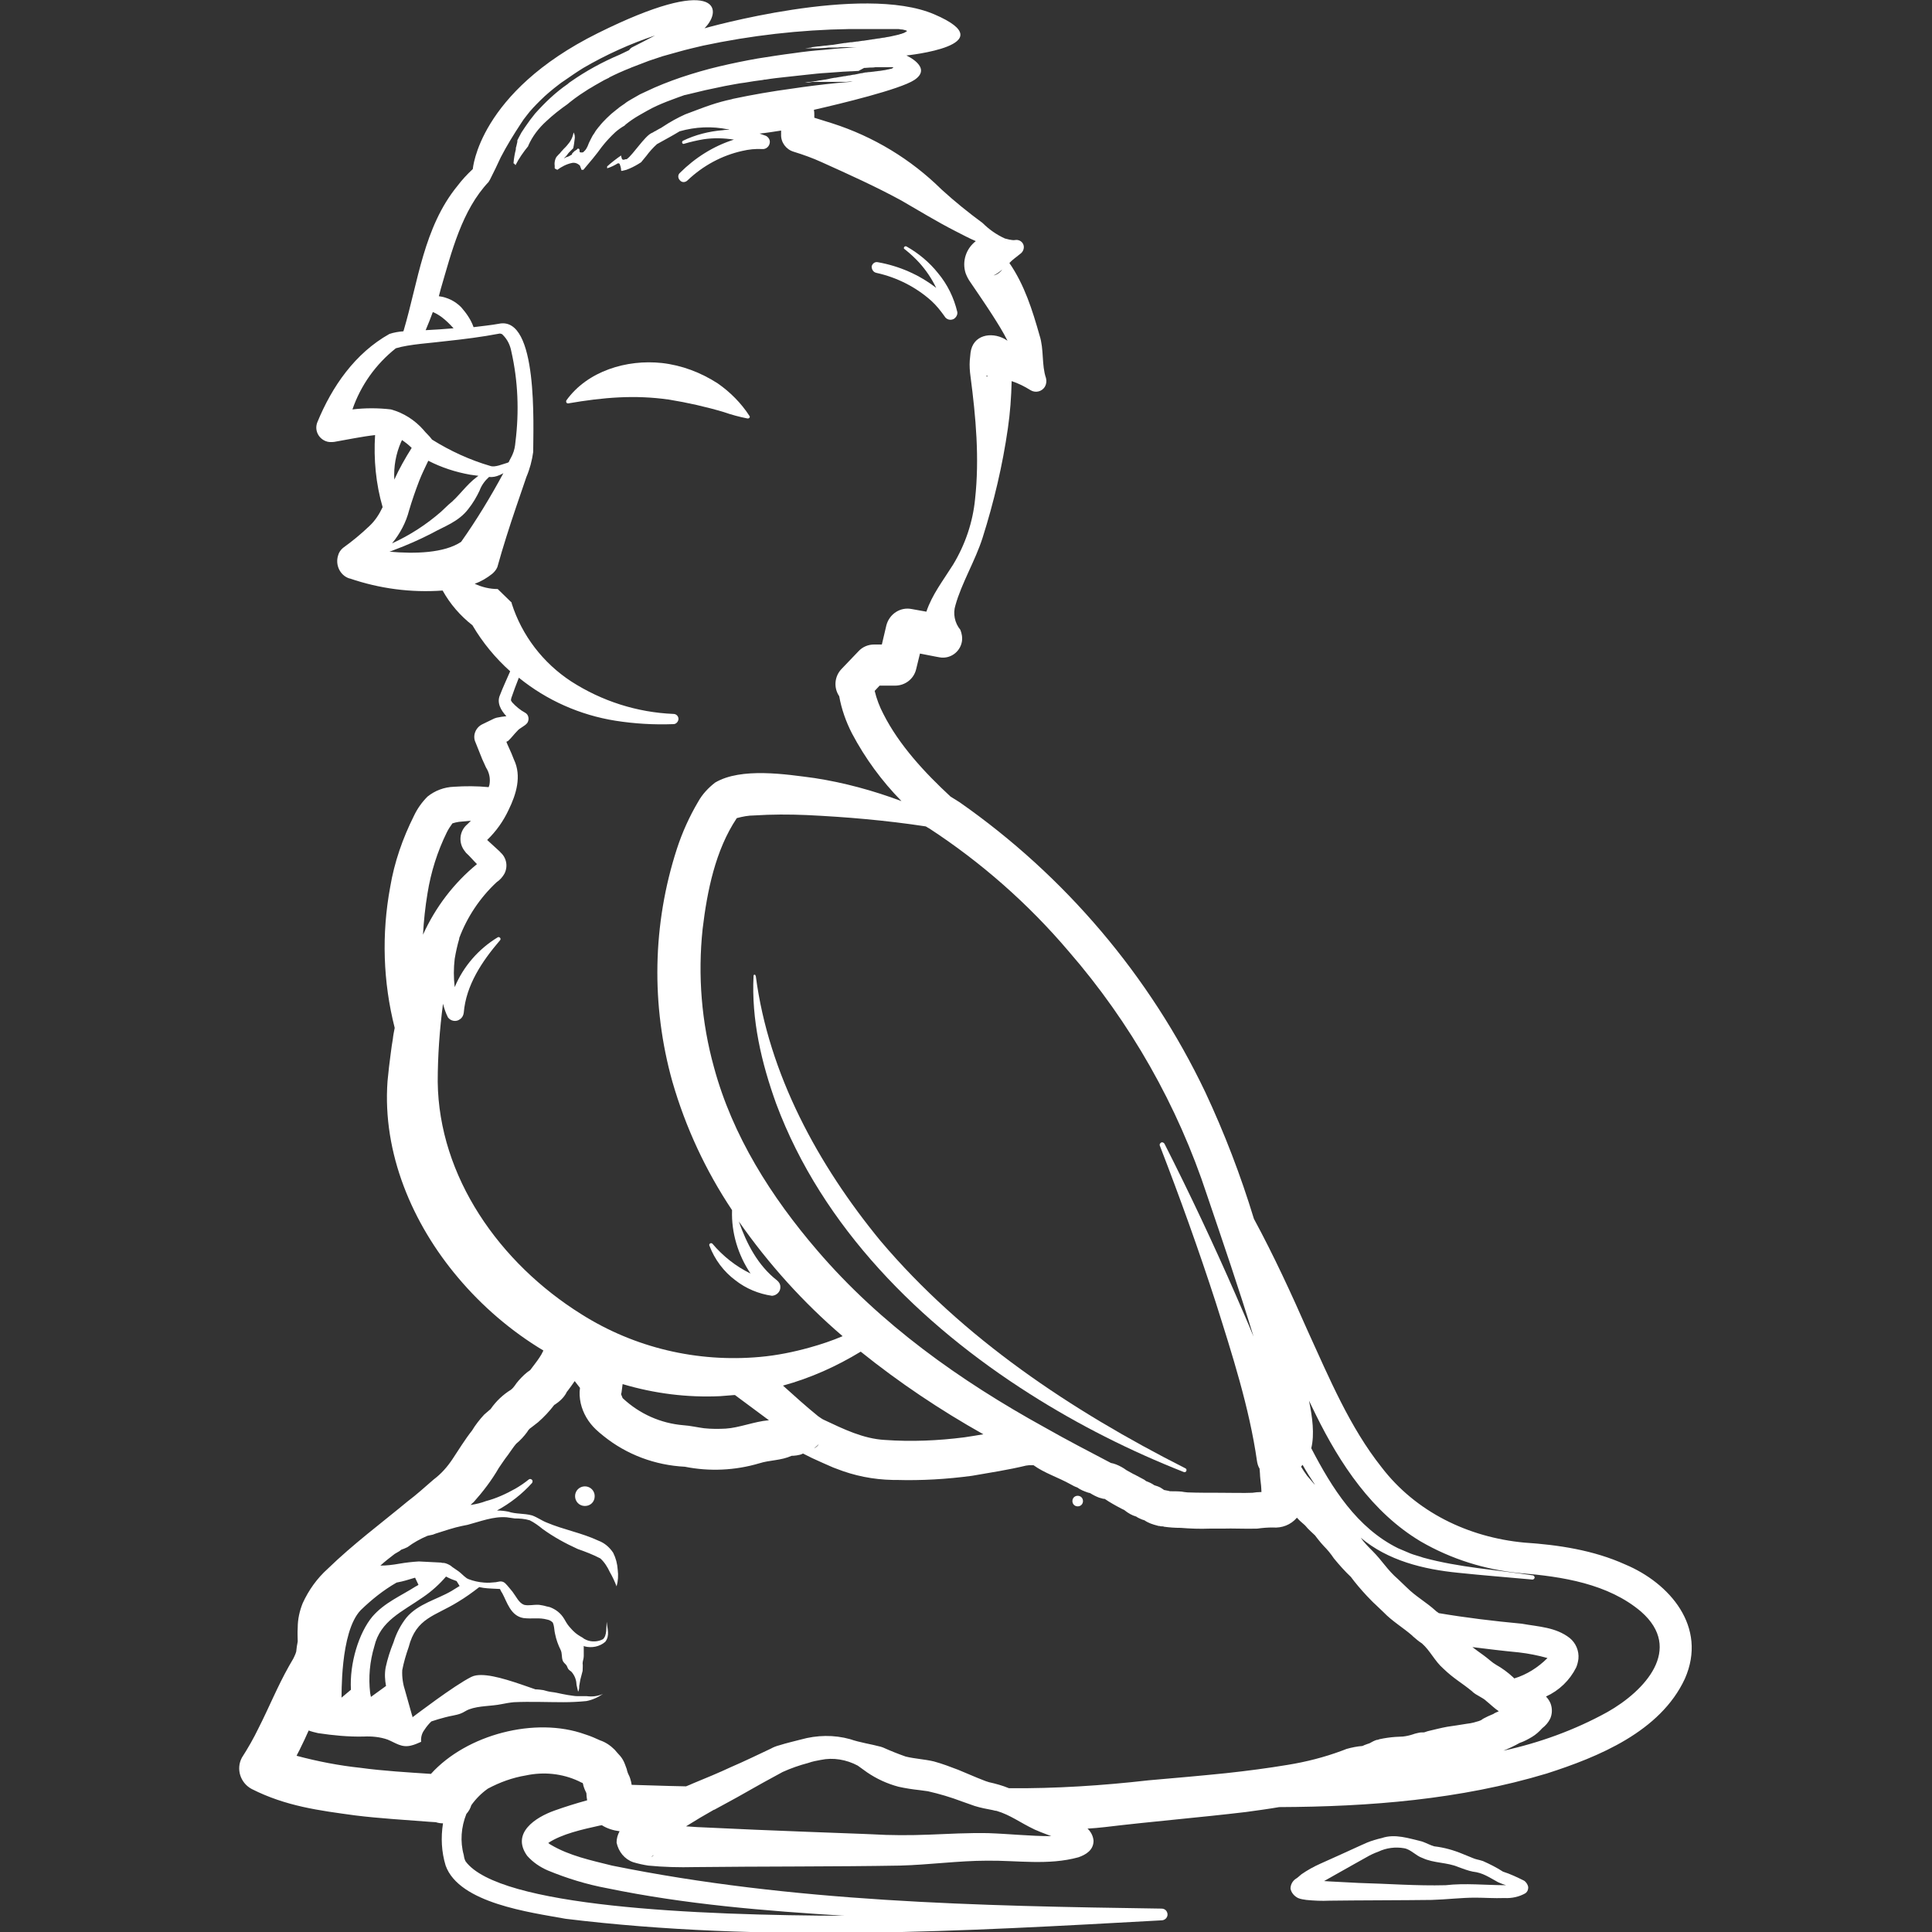 <?xml version="1.0" encoding="utf-8"?>
<!-- Generator: Adobe Illustrator 27.3.1, SVG Export Plug-In . SVG Version: 6.00 Build 0)  -->
<svg version="1.1" id="Calque_1" xmlns="http://www.w3.org/2000/svg" xmlns:xlink="http://www.w3.org/1999/xlink" x="0px" y="0px"
	 viewBox="0 0 512 512" style="enable-background:new 0 0 512 512;" xml:space="preserve">
<rect x="0" y="0" width="512" height="512" fill="#333333" stroke="none"/>
<style type="text/css">
	.st0{fill:none;}
	.st1{fill:#FFFFFF;}
</style>
<rect class="st0" width="512" height="512"/>
<g id="Groupe_4788" transform="translate(0 -0.001)">
	<g>
		<g id="Groupe_4787" transform="translate(0 0.001)">
			<path id="Tracé_21522" class="st1" d="M430.7,414.6c-8.4-3.8-17.7-5.2-26.8-5.8c-14.8-1.4-28.7-8.1-37.8-20
				c-8.4-10.6-13.8-23.5-19.5-36c-4.4-10-9-20-14.3-29.8c-3.5-11.5-7.8-22.7-12.9-33.6c-14.7-30.8-37.2-57.3-65.1-76.8
				c-0.8-0.5-1.6-1-2.4-1.5c-6.8-6.3-13.6-13.6-17.8-21.9c-1-1.9-1.8-4-2.3-6.1l1.3-1.4h4.1c2.7,0,5-1.8,5.6-4.4l1-4.1l4.1,0.8
				l1.1,0.2c2.8,0.5,5.4-1.4,5.9-4.1c0.2-1.1,0-2.2-0.4-3.2c-1.5-1.8-2-4.3-1.3-6.5c1.6-5.8,5.3-11.9,7.2-17.9
				c3-9.5,5.3-19.2,6.7-29c0.6-4.1,0.9-8.3,1-12.5c1.8,0.6,3.4,1.4,5,2.4c1.3,0.8,3,0.4,3.8-0.9c0.4-0.7,0.5-1.5,0.3-2.3
				c-1.2-3.5-0.5-7.6-1.7-11.3c-1.9-6.7-4-13.4-8-19.2c0.4-0.4,0.8-0.8,1.2-1.1l1.9-1.5c0.8-0.7,1-2,0.3-2.8
				c-0.4-0.5-1.1-0.8-1.8-0.7c-0.5,0.1-1.1,0-1.6-0.1v0c-0.4-0.1-0.8-0.2-1.2-0.3c-2.2-1-4.2-2.4-5.9-4.1c-3.8-2.8-7.4-5.7-10.9-8.9
				c-8.1-8-18-14-28.9-17.5c-1.6-0.5-3.2-1-4.8-1.5c0-0.3,0-0.6,0-0.7c0-0.5,0-0.9-0.1-1.4c7-1.6,22.8-5.4,26.6-7.9
				c5-3.3-2.1-6.5-2.1-6.5s26.5-2.7,7.4-10.9s-60.9,3.7-60.9,3.7c5.2-5.2,3.3-14.4-28.3,1.3s-33.1,36-33.1,36h0
				c-1.5,1.4-2.9,2.9-4.1,4.5c-8.9,10.9-10.4,25.4-14.2,38.2c0,0.1-0.1,0.2-0.1,0.3c-1.3,0.1-2.5,0.3-3.7,0.7
				c-9.1,5.1-15.2,13.9-19.1,23.4c-0.8,2,0.2,4.2,2.2,5c0.7,0.3,1.5,0.3,2.3,0.2c3.5-0.6,7.2-1.4,10.8-1.8c-0.4,6.4,0.2,12.9,2,19.1
				c-0.9,1.9-2,3.6-3.5,5c-2.2,2.1-4.5,4-7,5.8c-0.6,0.5-1.1,1.2-1.3,2c-0.8,2.5,0.5,5.3,3,6.1c0,0,0.1,0,0.1,0
				c7.9,2.7,16.2,3.8,24.6,3.2c2,3.6,4.7,6.7,7.9,9.2c2.7,4.6,6.1,8.7,10,12.2c-0.9,2.1-1.9,4.2-2.7,6.3c-0.9,2,0.2,4,1.7,5.6
				c-0.9,0.1-1.7,0.2-2.6,0.4l-0.3,0.1c-0.1,0-0.2,0.1-0.3,0.1c-0.7,0.3-2.6,1.3-3.3,1.6c-1.7,0.9-2.5,3-1.7,4.7
				c0.6,1.4,1.2,3.1,1.8,4.5l1,2.2c0.9,1.4,1.2,3,0.9,4.6c-0.1,0.2-0.1,0.4-0.2,0.6c-3.1-0.3-6.2-0.3-9.2-0.1c-2.6,0.1-5,1-7,2.6
				c-1.5,1.5-2.7,3.2-3.6,5.1c-3,6-5.2,12.3-6.3,18.9c-2.3,12.4-1.9,25.1,1.2,37.3c-0.2,1-0.4,2-0.5,3c-0.4,2.2-0.7,5.1-1,7.3
				c-0.1,1-0.3,2.7-0.4,3.8c-1.4,19.1,6.6,37.8,18.7,52.1c6.4,7.6,14.1,14.2,22.6,19.3c-0.1,0.2-0.1,0.3-0.2,0.4l-0.1,0.2l-0.2,0.4
				l-0.5,0.8c-0.7,1.1-1.7,2.3-2.5,3.4c-1.1,0.7-2.1,1.7-3,2.7c-1,1.1-1.1,1.7-2.1,2.5c-2.1,1.3-3.9,3-5.3,5
				c-0.2,0.3-0.2,0.2-0.3,0.3c-0.5,0.4-1,0.9-1.5,1.3c-1.2,1.3-2.3,2.7-3.2,4.2c-1.9,2.4-3.6,5.2-5.2,7.6c-1.4,2.1-3,3.9-5,5.4
				c-2.2,1.9-4.5,4-6.9,5.8c-7,5.8-14.4,11.3-21.1,17.8c-2.9,2.6-5.1,5.7-6.7,9.2c-0.8,2-1.3,4.2-1.3,6.4c-0.1,1.6,0,2.7,0,3.7
				c-0.2,0.9-0.3,1.8-0.4,2.7c-0.1,0.2-0.1,0.4-0.2,0.6c-0.2,0.5-0.4,0.9-0.6,1.3l-1.1,1.9c-3.1,5.5-5.3,11-8.1,16.5
				c-1.3,2.7-2.8,5.3-4.4,7.8c-1.6,3-0.4,6.7,2.6,8.3c0,0,0,0,0,0c9.1,4.6,17.9,5.7,27.4,7c6.4,0.8,13.5,1.2,19.8,1.7l1.6,0.1
				c0.6,0.2,1.2,0.3,1.9,0.3c-0.6,3.8-0.4,7.6,0.7,11.2c3.6,10,22.5,12.4,31.8,14.1c52.5,6.4,105.5,3.3,158.1,0.4
				c0.8-0.1,1.5-0.8,1.4-1.7c-0.1-0.8-0.7-1.4-1.6-1.4c-48.7-0.7-97.8-1.7-145.6-11.4c-5.6-1.4-11.3-2.6-16.2-5.5
				c-0.2-0.1-0.5-0.3-0.7-0.5c3.6-2.4,9.1-3.6,13.6-4.6c0.2,0,0.4-0.1,0.6-0.1c1.4,0.9,3.1,1.4,4.7,1.6c-0.5,0.9-0.8,1.9-0.8,3
				c0.5,2.4,2.1,4.4,4.4,5.2c1.3,0.4,2.7,0.7,4,0.9c4.1,0.4,8.2,0.5,12.3,0.4c16.9-0.2,37.5-0.1,54.4-0.4c7.7-0.2,15.6-1.3,23.1-1.3
				c8-0.1,16.2,1.3,24.2-0.9c2-0.7,4-1.9,4-4.4c-0.1-1.2-0.7-2.4-1.6-3.2c1.5-0.1,3-0.2,4.6-0.4c12.5-1.5,24.8-2.5,37.4-4
				c2.9-0.4,5.9-0.8,8.8-1.3c24-0.1,48-2,70.9-8.9c13.7-4.4,30.1-11.1,36.6-25.1C452.6,431.1,442.4,419.5,430.7,414.6 M345.2,388.2
				c1,1.8,2.1,3.5,3.3,5.3c-0.1-0.1-0.2-0.2-0.3-0.3c-0.8-1-1.4-1.6-1.8-2.1c-0.6-0.8-1.1-1.6-1.6-2.4
				C345,388.4,345.1,388.3,345.2,388.2 M246.2,219.5c13.8,9,26.3,20,37,32.6c16.4,18.9,28.9,40.9,36.7,64.7
				c4.2,12.4,8.5,24.9,12.3,37.4c-1.5-3.7-3.1-7.3-4.7-11c-5.9-13.5-12.2-26.9-18.9-40.1c-0.2-0.3-0.6-0.5-0.9-0.3
				c-0.3,0.2-0.5,0.5-0.3,0.9c5.3,13.7,10.3,27.6,14.8,41.5c4.3,13.6,8.9,27.9,10.9,41.9c0.1,0.7,0.3,1.5,0.7,2.1
				c0,0.4,0.1,0.9,0.1,1.3c0,0.6,0.2,2.5,0.3,3.2c0,0.4,0.1,1,0.1,1.7c-0.8,0-1.7,0.1-2.4,0.2c-1.8,0.1-6.5,0-8.6,0
				c-2.5,0-6.2,0-8.6-0.1l-0.9-0.1l-0.6-0.1c-0.9-0.1-2.3-0.1-2.9-0.1c-0.2,0-0.4,0-0.6-0.1l-1-0.2c-0.1,0-0.2,0-0.3-0.1
				c-0.1-0.1-0.3-0.2-0.6-0.4l-0.3-0.2c-0.4-0.2-0.9-0.4-1.3-0.5c-0.1,0-0.2-0.1-0.3-0.1c-0.7-0.5-1.4-0.8-2.2-1.1
				c-0.3-0.3-0.7-0.5-1.1-0.7c-0.8-0.4-1.8-1-2.3-1.2c-0.5-0.3-1.3-0.7-1.8-1c-0.8-0.6-1.7-1.1-2.7-1.5c-0.5-0.2-0.9-0.3-1.4-0.4
				c-5.9-3.1-11.7-6.1-17.5-9.4c-22.5-12.4-43.6-27.4-60.3-46.9c-12.2-14.2-22.5-30.4-27.4-48.6c-3.3-11.9-4.3-24.3-3-36.6
				c1.2-10.1,3.4-20.9,9-29.3c0,0,0-0.1,0.1-0.1c1.5-0.4,3-0.7,4.6-0.7c4.6-0.3,9.3-0.3,13.9-0.1c10.5,0.5,21,1.4,31.5,3
				C245.6,219.1,245.9,219.4,246.2,219.5 M216.8,375.3c-3.2-2.6-6.2-5.3-9.3-8.1c7.3-2,14.2-5.1,20.6-9
				c10.2,8.2,21.1,15.5,32.5,21.9c-1.6,0.3-3.2,0.5-5,0.8c-7,0.9-14.1,1.2-21.1,0.7c-5.7-0.3-11-2.9-16.1-5.3
				C217.9,376.1,217.4,375.7,216.8,375.3 M217,382.7c-0.3,0.5-0.7,0.9-1.3,1.1C216.2,383.5,216.6,383.1,217,382.7 M210,385.6
				L210,385.6L210,385.6L210,385.6 M207.7,379.8c0,0,0-0.1,0-0.1c0,0,0,0,0-0.1L207.7,379.8 M261.6,99.8c-0.5-0.1-0.2-0.2,0.1-0.2
				c0,0,0.1,0,0.1,0L261.6,99.8 M265.6,71.4c-0.5,0.8-1.4,1.4-2.3,1.6C264.1,72.6,264.9,72.1,265.6,71.4 M114.7,82.7
				c0.8,0.3,1.6,0.8,2.3,1.3c1.2,0.9,2.2,1.9,3.2,3c-2.5,0.2-5,0.4-7.4,0.5C113.5,85.9,114.1,84.3,114.7,82.7 M93.4,108.5
				c2.2-6.4,6.2-12,11.5-16.2c3.6-1.1,9.5-1.4,13.3-1.9c4.7-0.5,9.5-1.1,14.2-2c0.3,0,0.7,0.1,0.9,0.4c1.2,1.2,1.9,2.7,2.2,4.3
				c1.8,7.9,2.1,16,1.1,24c-0.1,1.2-0.3,2.3-0.8,3.4c-0.3,0.7-0.7,1.3-1,2c-0.1,0-0.2,0.1-0.2,0.1c-1.4,0.4-3.4,1.3-4.6,0.9
				c-5.5-1.6-10.7-4-15.5-7c-0.7-1-1.7-1.8-2.3-2.6c-2.3-2.6-5.3-4.5-8.6-5.4C100.2,108.1,96.8,108.1,93.4,108.5 M108.4,135.3
				c0.8-2.7,1.7-5.3,2.7-7.9c0.7-1.8,1.6-3.6,2.4-5.3c3.5,1.8,7.2,3,11.1,3.7c0.8,0.1,1.5,0.2,2.2,0.3c-0.1,0.1-0.2,0.1-0.3,0.2
				c-3,2.2-4.9,5.3-7.7,7.5l-1.9,1.8c-3.9,3.4-8.2,6.2-13,8.4C106.1,141.3,107.6,138.4,108.4,135.3 M106.3,117.1
				c0.1-0.2,0.2-0.3,0.2-0.5c0.9,0.6,1.8,1.3,2.6,2.1c-1.7,2.7-3.3,5.5-4.6,8.4C104.3,123.7,104.9,120.3,106.3,117.1 M121.2,145.1
				c0.2-0.3,0.7-1,0.9-1.3C121.8,144.2,121.5,144.6,121.2,145.1 M122.2,143.6c-4.5,3-12.3,3.2-19,2.6c0.3-0.1,0.7-0.2,1.1-0.4
				c3.5-1.3,6.9-2.8,10.2-4.5c3.2-1.8,7-3,9.6-6.4c1.2-1.5,2.2-3.2,3-4.9c0.5-1.4,1.4-2.6,2.5-3.6h0c1,0.1,1.9-0.1,2.8-0.5
				c0.4-0.2,0.7-0.3,1-0.5C130,131.7,126.3,137.8,122.2,143.6 M128.1,221.6C128.1,221.6,128.1,221.6,128.1,221.6L128.1,221.6
				L128.1,221.6L128.1,221.6 M113.3,236.7c0.9-5.6,2.6-11,5.1-16.1c0.4-0.8,0.9-1.6,1.5-2.4c0.6-0.2,1.1-0.3,1.7-0.4
				c1.1-0.1,2.2-0.2,3.2-0.3c-0.3,0.3-0.6,0.6-0.9,0.9c-2.2,1.8-2.5,5-0.7,7.2c0.1,0.1,0.2,0.3,0.3,0.4c1,0.9,1.9,2,2.9,3
				c-6.1,5-11,11.4-14.3,18.7C112.3,244,112.7,240.3,113.3,236.7 M116,286.7c0-6.9,0.5-13.8,1.4-20.7c0.3,1.2,0.7,2.4,1.3,3.6
				c0.7,1,2.2,1.3,3.2,0.5c0.6-0.4,0.9-1,1-1.7c0.6-7.3,4.8-13.6,9.6-19.2c0.2-0.2,0.2-0.5,0-0.7c-0.2-0.2-0.4-0.2-0.6-0.1
				c-5.1,3.1-9.1,7.7-11.4,13.2c-0.3-2.5-0.3-5,0-7.5c0.3-1.8,0.7-3.6,1.2-5.3c0-0.1,0-0.1,0-0.2c2.1-5.6,5.5-10.7,9.9-14.8
				c0.9-0.6,1.6-1.4,2.1-2.3c1-2,0.5-4.4-1.3-5.8l0.3,0.2c-1.2-1.1-2.4-2.2-3.6-3.3c2.4-2.3,4.3-5,5.7-8c2-4.1,3.5-8.9,1.4-13.3
				c-0.3-0.8-1-2.5-1.4-3.3c-0.2-0.4-0.4-0.9-0.6-1.4c0.1-0.1,0.3-0.2,0.4-0.2c0.9-0.8,1.6-1.8,2.4-2.6c0.8-1,2.1-1.3,2.8-2.3
				c0.5-0.9,0.3-2.1-0.6-2.6c0,0,0,0,0,0c-1.3-0.7-2.5-1.7-3.5-2.8c-0.1-0.2-0.2-0.3-0.3-0.5c0,0.1,0-0.2,0.1-0.6
				c0.6-1.8,1.3-3.6,2-5.4c7.4,6,16.2,9.9,25.6,11.4c5.1,0.8,10.2,1.1,15.4,0.9c0.7,0,1.3-0.7,1.3-1.4c0-0.7-0.6-1.3-1.3-1.3
				c-9.7-0.4-19-3.4-27.1-8.6c-7.5-4.9-13.1-12.2-15.8-20.7c0,0,0-0.1,0-0.1c0,0,0-0.1,0-0.1l-3.7-3.6c-2.1,0-4.2-0.5-6.1-1.4
				c1.7-0.6,3.2-1.5,4.6-2.6c0.6-0.5,1.1-1.1,1.4-1.8c1.5-5.4,3.2-10.7,5-16l2.7-7.9c0.9-2.1,1.5-4.4,1.8-6.6c0-6.6,1.4-36.2-9.1-34
				c-2.2,0.4-4.4,0.6-6.7,0.9c-0.7-2-1.9-3.7-3.3-5.3c-1.6-1.6-3.6-2.6-5.9-2.9l0.5-1.9c2.9-9.9,5.6-20.9,12.7-28.4
				c0.1-0.2,0.2-0.4,0.3-0.5l0,0l0,0c1-2,2-4,2.9-6c1.6-3.1,3.4-6,5.3-8.9c0.5-0.8,1-1.5,1.5-2.1c1.1-1.5,2.4-2.8,3.7-4.1
				c1.5-1.5,3.2-2.9,4.9-4.2c0.4-0.3,0.9-0.7,1.4-1c1.6-1.1,3.3-2.3,5.1-3.4c6-3.5,12.4-6.4,19-8.6c-2.3,1.2-4.6,2.4-6.2,3.2
				c-0.3,0.2-0.5,0.4-0.7,0.7c-0.8,0.4-1.7,0.8-2.5,1.2c-4.5,1.9-8.9,4.3-12.9,7.1c-0.3,0.2-0.6,0.4-0.9,0.7c-3.2,2.2-6,4.9-8.6,7.8
				c-0.9,1.1-1.8,2.3-2.6,3.5c-0.3,0.5-0.7,1-1,1.5c-0.3,0.5-0.5,1-0.8,1.5c-0.1,0.2-0.2,0.4-0.3,0.6l0,0c0,0.1,0,0.3,0,0.4
				c-0.1,0.4-0.2,0.8-0.3,1.3c-0.1,0.2-0.1,0.4-0.1,0.7c-0.3,1.2-0.5,2.3-0.6,3.5c0,0.1,0,0.2,0,0.2c0.1,0,0.2,0.1,0.3,0.2
				c0.1,0.1,0.2,0.2,0.2,0.3c0.9-1.8,2.1-3.5,3.4-5.1c0,0,0-0.1,0-0.1c1.1-2.5,2.8-4.7,4.8-6.5c1.7-1.6,3.6-3.1,5.6-4.5
				c0.2-0.2,0.4-0.3,0.6-0.5c0.9-0.7,1.8-1.4,2.7-2c0.8-0.5,1.5-1,2.3-1.5c0.2-0.1,0.5-0.3,0.7-0.4c0.6-0.4,1.2-0.7,1.7-1
				c0.2-0.1,0.5-0.3,0.7-0.4c0.7-0.4,1.4-0.8,2.1-1.1l0,0c0.1,0,0.2-0.1,0.3-0.2l0,0c0.8-0.4,1.6-0.8,2.5-1.2
				c0.2-0.1,0.5-0.2,0.7-0.3c0.6-0.3,1.2-0.5,1.9-0.8c0.3-0.1,0.5-0.2,0.7-0.3c1.6-0.6,3.1-1.2,4.7-1.8c1.2-0.4,2.4-0.8,3.6-1.2
				c1.4-0.4,2.8-0.8,4.3-1.2c2.1-0.6,4.3-1.1,6.4-1.6c12.7-2.7,25.7-4.2,38.7-4.4l1.9,0h0.4l1.7,0h0.2l1.5,0h0.3c0.5,0,1,0,1.4,0
				h0.2c0.5,0,1.1,0,1.5,0h0c0.5,0,0.9,0,1.4,0h0.1c0.4,0,0.8,0,1.1,0h0.2c0.3,0,0.6,0,0.9,0l0.1,0c0.3,0,0.5,0,0.8,0.1h0.1
				c0.4,0,0.7,0.1,1.1,0.2h0c0.1,0,0.2,0.1,0.3,0.1l0,0c0.1,0,0.1,0.1,0.1,0.1v0c0,0,0,0.1,0,0.1l0,0c0,0.1-0.1,0.1-0.2,0.1l0,0
				c-0.1,0.1-0.2,0.1-0.3,0.2l0,0c-0.1,0.1-0.3,0.1-0.4,0.2l-0.1,0c-0.2,0.1-0.3,0.1-0.5,0.2l-0.1,0c-0.2,0.1-0.4,0.1-0.6,0.2
				l-0.1,0c-0.2,0.1-0.5,0.1-0.8,0.2h0c-0.3,0.1-0.6,0.1-0.9,0.2l0,0c-0.3,0.1-0.6,0.1-1,0.2l-0.1,0l-1,0.2l-0.2,0
				c-0.4,0.1-0.7,0.1-1.1,0.2l-0.2,0l-1.2,0.2l-0.1,0l-1.3,0.2h0l-1.3,0.2l-0.2,0l-1.3,0.2l-0.2,0l-1.4,0.2l-0.3,0l-1.4,0.2l-0.2,0
				l-3.2,0.5l-0.2,0l-1.6,0.2l-0.2,0l-1.6,0.2l-0.2,0l-1.6,0.2l-0.2,0.1l-1.6,0.2l0.8,0l0.3,0l0.3,0l0.3,0l0.5,0l0.3,0l0.7,0l0.2,0
				l1.8-0.1h0.1l0.9-0.1l0.2,0l0.9,0l0.2,0l0.9,0h0.1l0.9-0.1h0.2l0.9,0h0.2c0.6,0,1.1,0,1.6,0h0.1c0.2,0,0.5,0,0.7,0h0.6h0.2h0.1
				l0.2,0h0.1c0.1,0,0.2,0,0.2,0l-0.3,0c-1.1,0-2.1,0.1-3.2,0.2c-2,0.1-4,0.3-6,0.5c-2.7,0.2-5.4,0.5-8.1,0.9
				c-3.2,0.4-6.3,0.9-9.5,1.4c-3.4,0.6-6.8,1.3-10.2,2.1c-3.4,0.8-6.8,1.8-10.1,2.9c-3.2,1.1-6.3,2.3-9.4,3.8
				c-0.5,0.2-1,0.5-1.5,0.7c-0.7,0.4-1.4,0.8-2.1,1.2c-0.7,0.4-1.4,0.8-2,1.3c-0.8,0.5-1.6,1.1-2.3,1.7c-0.8,0.6-1.6,1.3-2.4,2.1
				c-0.7,0.7-1.4,1.4-2,2.2c0,0-0.1,0.1-0.1,0.1c-0.4,0.5-0.9,1.1-1.2,1.7c-0.4,0.5-0.7,1.1-1,1.7c-0.3,0.6-0.6,1.2-0.8,1.8
				c-0.2,0.4-0.4,0.8-0.7,1.1l0,0c-0.1,0.1-0.1,0.1-0.2,0.2c-0.1,0.1-0.1,0.1-0.2,0.2c-0.1,0.1-0.2,0.1-0.4,0.1c-0.1,0-0.2,0-0.3,0
				c-0.2,0-0.4-0.2-0.3-0.4c0-0.2,0-0.4-0.2-0.6c0,0,0,0-0.1,0c0,0,0,0,0,0c0,0-0.1,0-0.1,0c0,0-0.1,0-0.1,0c0,0-0.1,0-0.1,0.1
				c0,0-0.1,0.1-0.1,0.1l-0.1,0.1c0,0-0.1,0.1-0.2,0.1l-0.1,0.1l-0.2,0.1l-0.1,0.1l-0.2,0.2l-0.1,0.1c0,0-0.1,0.1-0.1,0.1
				c0,0-0.1,0.1-0.1,0.1l-0.1,0.1c0,0.1,0,0.1,0,0.2l0,0c-0.1,0.1-0.2,0.2-0.3,0.2c-0.2,0.1-0.3,0.2-0.5,0.3
				c-0.2,0.1-0.3,0.1-0.5,0.2c-0.2,0-0.3,0.1-0.5,0.2c-0.1,0.1-0.3,0.1-0.4,0.2l0,0c0.2-0.2,0.4-0.4,0.6-0.6c0.3-0.3,0.5-0.7,0.8-1
				c0.4-0.4,0.7-0.7,1.1-1.1c0.2-0.8,0.3-1.7,0.4-2.5c0.1-0.6,0-1.2-0.3-1.7c-0.2,1.3-0.8,2.4-1.7,3.4c-0.4,0.5-0.9,0.9-1.3,1.4
				c-0.2,0.2-0.4,0.4-0.6,0.7c-0.1,0.1-0.2,0.2-0.3,0.3l-0.2,0.2c-0.1,0.1-0.1,0.2-0.2,0.2c-0.1,0.1-0.2,0.3-0.3,0.4
				c0,0-0.1,0.1-0.1,0.2c0,0.1-0.1,0.2-0.1,0.2c-0.2,0.6-0.3,1.2-0.2,1.8c0,0.2,0,0.4,0,0.7c0.2,0.2,0.5,0.3,0.7,0.4
				c1.1-0.8,2.4-1.5,3.8-1.8c0.8-0.2,1.6,0.1,2.2,0.7c0.1,0.4,0.3,0.7,0.4,1.1l0,0c0.2,0,0.4,0,0.5,0c1.7-2,3.4-4,4.9-6.1
				c1.1-1.4,2.3-2.7,3.6-3.9c0.7-0.6,1.5-1.2,2.4-1.7c0.1-0.1,0.2-0.2,0.3-0.3c1.1-0.9,2.3-1.7,3.5-2.4c0.2-0.1,0.5-0.3,0.7-0.4
				c0.9-0.5,1.9-1.1,2.9-1.6c1.6-0.8,3.3-1.5,5.2-2.2c1.1-0.4,2.1-0.8,3.3-1.2c0.2,0,0.4-0.1,0.5-0.1c1.7-0.4,3.4-0.8,5-1.2
				c1.7-0.4,3.5-0.7,5.2-1.1c1.8-0.3,3.5-0.7,5.3-0.9c1.6-0.3,3.2-0.5,4.7-0.7c0.2,0,0.3-0.1,0.5-0.1l0.2,0c1.8-0.3,3.6-0.5,5.5-0.7
				c1.8-0.2,3.7-0.4,5.5-0.6c1.8-0.2,3.6-0.4,5.5-0.5c1.4-0.1,2.7-0.2,4.1-0.3l2-0.1l0.2,0l1.7-0.1l0.2,0L229,18l0.2,0
				c0.5,0,0.9-0.1,1.4-0.1h0.1c0.4,0,0.9,0,1.3-0.1h0c0.4,0,0.7,0,1.1,0h0.1c0.3,0,0.6,0,0.9,0h0.1c0.3,0,0.5,0,0.7,0h0.1h0.5h0.1
				c0.2,0,0.3,0,0.4,0h0.1c0.1,0,0.2,0,0.3,0h0c0.1,0,0.1,0,0.2,0l0,0c0,0,0.1,0,0.1,0l0,0c0,0,0,0,0,0.1v0c0,0,0,0.1-0.1,0.1l0,0
				c0,0-0.1,0-0.1,0.1l0,0c-0.1,0-0.1,0.1-0.2,0.1l-0.1,0c-0.1,0-0.2,0.1-0.3,0.1l-0.1,0c-0.1,0-0.3,0.1-0.4,0.1l-0.1,0
				c-0.1,0-0.3,0.1-0.4,0.1l0,0l-0.5,0.1l-0.1,0l-0.6,0.1h0c-0.2,0-0.4,0.1-0.7,0.1l-0.1,0l-0.7,0.1l-0.1,0l-0.7,0.1l-0.1,0
				l-0.8,0.1l-0.2,0l-0.8,0.1l-0.2,0l-0.9,0.2l-0.2,0l-0.9,0.2l0,0l-1,0.2l-0.2,0l-1,0.2l-0.2,0l-1,0.2l-0.2,0l-1.1,0.2l-0.1,0
				l-1.1,0.2l-0.2,0l-1.1,0.2l-0.4,0.1l-1,0.2l-0.1,0l-1.2,0.2l-0.2,0l-1,0.2l-0.2,0l-1.2,0.2l-0.2,0l-1.3,0.2h0.1l0.2,0l0.5,0
				l0.6-0.1l0.6-0.1l0.2,0l0.1,0l0.3,0l0.2,0l0.2,0l0.2,0l0.3,0l0.2,0l0.4,0l0.1,0l0.5,0h0.1l0.4,0l0.2,0l0.4,0l0.2,0l0.4,0l0.1,0
				l0.4,0l0.2,0l0.3,0l0.2,0l0.4,0l0.2,0l0.4,0l0.2,0l0.4,0l0.2,0l0.4,0h0.1l0.4,0h0.1l0.3,0l0.2,0c0.4,0,0.8-0.1,1.2-0.1h0.1l0.3,0
				h0.1h0.2h0.3c-0.1,0-0.2,0-0.4,0c-0.3,0-0.5,0.1-0.7,0.1c-1.2,0.1-2.4,0.2-3.5,0.3c-4,0.4-8,0.9-12,1.5
				c-5.2,0.7-10.4,1.6-15.6,2.7l-0.3,0.1c-1.9,0.4-3.7,0.9-5.5,1.5c-2.1,0.7-4.1,1.5-6.8,2.5c-2,0.9-4,2-5.8,3.2
				c-0.4,0.3-0.8,0.5-1.2,0.7c-0.2,0.1-0.5,0.3-0.7,0.4c-0.1,0.1-0.3,0.2-0.4,0.2c-0.3,0.2-0.6,0.4-0.9,0.5
				c-1.8,0.9-4.8,5.6-6.4,6.8c0,0-0.1,0.1-0.2,0.1c0,0-0.1,0-0.1,0h0c0,0,0,0,0,0c0,0,0,0,0,0c0,0-0.1,0-0.1,0c0,0,0,0-0.1,0
				c-0.1,0-0.1,0.1-0.2,0.1c-0.3,0.1-0.6,0-0.7-0.2c0,0,0-0.1,0-0.1c-0.1-0.3-0.2-0.5-0.2-0.8c-1.3,0.9-2.6,1.9-3.7,2.9
				c0,0.2,0,0.3,0,0.5c1-0.3,2-0.8,2.8-1.3c0.3-0.1,0.6,0.1,0.6,0.4c0.2,0.5,0.3,1,0.3,1.5c0.1,0,0.1,0.1,0.2,0.1
				c0.4-0.1,0.8-0.2,1.2-0.3c1.1-0.4,2.1-0.9,3.1-1.5c0.3-0.2,0.5-0.3,0.8-0.5c0.4-0.5,0.9-1.1,1.4-1.7c0.8-1.1,1.8-2.2,2.8-3.1
				c0.9-0.5,2.2-1.2,3.6-2c0.7-0.4,1.6-0.9,2.4-1.4c4.2-1.2,8.6-1.4,12.9-0.5c0.1,0,0.2,0,0.2,0.1c-0.5,0-1.1,0-1.6,0.1
				c-3.7,0.3-7.3,1.2-10.6,2.8c-0.2,0.1-0.3,0.4-0.2,0.6c0.1,0.2,0.3,0.3,0.5,0.2c1.7-0.5,3.4-0.9,5.2-1.2c2.7-0.4,5.4-0.3,8,0.1
				c-5.4,1.7-10.3,4.8-14.3,8.8c-0.6,0.5-0.6,1.4,0,2c0.5,0.6,1.4,0.6,2,0c4.1-3.9,9.1-6.6,14.5-7.8c1.7-0.4,3.5-0.6,5.3-0.5
				c1,0.1,1.9-0.7,2-1.7c0.1-0.7-0.3-1.4-1-1.8c-0.6-0.2-1.1-0.4-1.7-0.6c1.9-0.2,3.8-0.5,5.7-0.8l0,1c-0.1,2.1,1.3,4,3.3,4.6
				c2.6,0.8,5.1,1.7,7.5,2.8c7.1,3.2,14.2,6.4,21,10.1c4.7,2.7,9.4,5.6,14.3,8.1c1.8,0.9,3.6,1.9,5.5,2.7c-2.6,2-3.7,5.4-2.7,8.5
				c0.3,0.8,0.7,1.6,1.2,2.3c1.9,2.8,3.9,5.7,5.9,8.8c1.4,2.2,2.8,4.4,4,6.8c-0.3-0.2-0.5-0.3-0.8-0.5c-3.5-1.9-8.4-1.1-9,3.7
				l-0.2,2c-0.1,1.4,0,2.9,0.2,4.3c1.4,10.7,2.4,21.6,1.2,32.5c-0.6,6.1-2.6,12-5.8,17.3c-2.7,4.3-5.6,8-7.1,12.5l-3.9-0.7
				c-3-0.6-5.9,1.3-6.7,4.3l-1.2,5.1h-2c-1.6,0-3.1,0.6-4.2,1.8l-4.5,4.7c-1.9,2-2.1,5-0.6,7.2c0.6,3.4,1.8,6.8,3.4,9.9
				c3.5,6.6,7.9,12.6,13.1,17.9c-7.5-2.8-15.2-4.9-23-6.1c-7.5-1-19.5-2.9-26.4,1.2c-1.8,1.4-3.4,3.1-4.5,5.1
				c-2.3,3.9-4.2,8.1-5.6,12.4c-6.5,20-6.9,41.5-1.2,61.8c3.5,12.1,8.8,23.5,15.8,34c0,0,0,0.1,0,0.1c-0.2,5.9,1.6,11.8,4.9,16.7
				c-3.9-1.9-7.3-4.6-10.1-7.9c-0.2-0.2-0.5-0.2-0.7,0c-0.1,0.1-0.2,0.3-0.1,0.5c1.4,3.7,3.8,6.9,6.9,9.2c2.8,2.2,6.2,3.6,9.7,4.1
				c1.3-0.1,2.3-1.2,2.2-2.4c0-0.7-0.4-1.3-0.9-1.7c-5-3.9-8-9.6-10.1-15.6c7.9,11.3,17.1,21.5,27.5,30.4c-2.8,1.2-5.8,2.2-8.7,3
				c-4.3,1.2-8.7,2.1-13.2,2.5c-16.6,1.5-33.2-2.4-47.3-11.3C132.3,334.7,116.3,311.8,116,286.7 M203.8,376.4l-0.2,0
				c-3.6,0.3-7.8,2-11.3,2.2c-1.9,0.1-3.8,0.1-5.7-0.1c-1.6-0.2-3.8-0.7-5.5-0.8c-6-0.5-11.6-3-16-7.1l-0.1-0.1l0,0
				c-0.1-0.2-0.3-0.8-0.4-1c0-0.1,0-0.2,0.1-0.4c0.1-0.8,0.2-1.6,0.3-2.3c8.4,2.5,17.1,3.6,25.8,3.2l3.8-0.3l0.2,0
				c0,0,0.1,0.1,0.1,0.1L203.8,376.4z M164.4,369.4C164.4,369.4,164.4,369.3,164.4,369.4L164.4,369.4 M146.3,372.6L146.3,372.6
				C146.2,372.7,146.3,372.7,146.3,372.6 M95.6,426.7c2.9-2.8,6-5.3,9.5-7.3c0.5-0.1,0.9-0.2,1.4-0.3c1.3-0.3,2.4-0.7,3.5-1l0.9,1.9
				c-0.2,0.1-0.4,0.3-0.7,0.4c-3.9,2.5-8.3,4.3-11.5,8c-3.6,4.3-6.1,12.4-5.7,19.4l-2.5,2.1C90.6,450.1,90,432.5,95.6,426.7
				 M102.3,446.8l-4,2.9c-0.1-0.3-0.1-0.7-0.2-1c-0.5-4.2-0.1-8.4,1.1-12.4c1.6-6.8,7.3-9.1,13-13.1c2.2-1.5,4.3-3.4,6-5.4
				c0.9,0.5,1.9,0.9,2.8,1.2l0.8,1.3c-0.7,0.4-1.4,0.9-2.1,1.3c-3.9,2.3-8.9,3.4-12,7.1c-1.5,1.9-2.7,4.2-3.4,6.5
				c-0.9,2.2-1.6,4.4-2.1,6.7C101.9,443.6,102,445.2,102.3,446.8 M147,479.8c-5.1,1.8-11.6,6-7.3,12c1.5,1.7,3.4,3,5.5,3.9
				c5.1,2.1,10.3,3.7,15.7,4.7c20.8,4.3,41.9,6,62.9,7.3l0.7,0c-40.4-0.1-92.2-2.4-101.1-14.4c-0.1-0.2-0.2-0.4-0.3-0.7l-0.1-0.4
				l-0.1-0.6c-1-3.6-0.7-7.4,0.7-10.9c0.2-0.2,0.5-0.6,0.8-1.1c0.2-0.4,0.4-0.8,0.5-1.2c1.2-1.7,2.7-3.2,4.4-4.4
				c3.2-1.7,6.5-2.9,10.1-3.5c4.7-1,9.6-0.5,13.9,1.5l0.8,0.4l0.3,0.1l0,0c0.1,0.2,0.2,0.5,0.2,0.7c0.2,0.7,0.5,1.4,0.8,2
				c0,0.6,0.1,1.3,0.2,1.9C152.7,477.9,149.8,478.8,147,479.8 M155.8,475.9L155.8,475.9L155.8,475.9
				C155.9,476,155.8,476,155.8,475.9 M172.6,492.1c0.2-0.2,0.5-0.4,0.7-0.5C173.1,491.8,172.9,492,172.6,492.1 M261.9,485.8
				c-5.4-0.1-10.6,0.2-15.7,0.4c-5.1,0.2-10.2,0.2-15.2-0.1l-2.4-0.1c-8.2-0.3-21.5-0.8-28.4-1.1l-15.4-0.7c-1-0.1-2-0.1-3-0.2
				c2.4-1.5,4.9-3,7.4-4.4l0.1,0c2.7-1.5,5.4-2.9,8-4.4l2.3-1.3c1.8-1,3.7-2.1,5.6-3.1l2.2-1.2c2.2-1,4.5-1.8,6.8-2.4
				c1.1-0.4,2.2-0.6,3.3-0.8c3.3-0.7,6.8-0.1,9.8,1.5c0.8,0.6,1.7,1.2,2.5,1.8c2.5,1.7,5.3,3,8.3,3.8c1.8,0.4,3.7,0.7,5.6,0.9
				c0.7,0.1,1.4,0.2,2.2,0.3c3.1,0.7,6.1,1.6,9,2.7c1.1,0.4,2.3,0.8,3.4,1.2c1.6,0.5,3.2,0.8,4.8,1.1c0.4,0.1,0.7,0.2,1,0.2
				c3.7,1.1,6.2,3.1,10,4.9c0.2,0.1,0.4,0.2,0.7,0.3c1.3,0.6,2.6,1,3.8,1.5C273,486.6,267.6,486,261.9,485.8 M363,461.9L363,461.9
				L363,461.9 M376.6,459.2C376.6,459.3,376.6,459.2,376.6,459.2L376.6,459.2 M395.8,454.2l-1.4,0.6c-0.4,0.2-0.8,0.4-1.2,0.6
				c-0.2,0.1-0.5,0.3-0.6,0.4l0,0l-0.2,0.1c-0.2,0.1-0.3,0.1-0.5,0.2c-1,0.3-2,0.6-3.1,0.7c-1.8,0.3-3.8,0.6-5.2,0.8
				c-1.7,0.3-3.6,0.8-4.9,1.1c-0.5,0.1-0.9,0.3-1.3,0.4l-0.1,0h-0.1c-0.4,0-0.8,0-1.2,0.1c-0.4,0.1-1,0.2-1.5,0.4
				c-0.9,0.3-1.8,0.5-2.7,0.6c-0.6,0-1.3,0.1-2,0.1c-1.4,0.1-2.8,0.3-4.2,0.6c-0.3,0.1-0.5,0.2-0.8,0.2c-0.6,0.2-1.2,0.5-1.7,0.8
				l-0.2,0.1l-0.6,0.2l-0.8,0.3c-0.1,0.1-0.3,0.1-0.4,0.2c-1.4,0.1-2.9,0.4-4.3,0.8l-0.5,0.2l-0.8,0.3c-4.6,1.7-9.3,2.9-14.2,3.7
				c-5.4,0.9-10.8,1.6-16.3,2.2c-6.8,0.7-13.7,1.3-20.6,1.9c-12.3,1.4-24.6,2.2-37,2.1c-1.7-0.7-3.5-1.2-5.3-1.6
				c-1.1-0.3-2.1-0.8-3.2-1.2c-1.7-0.7-3.3-1.4-5-2.1c-2.1-0.8-4.2-1.6-6.4-2.2c-2.5-0.6-5.1-0.7-7.5-1.3c-2-0.7-4-1.5-6-2.4
				c-0.2-0.1-0.4-0.1-0.6-0.2c-2.6-0.7-5.5-1.1-8.1-2c-4.3-1.2-8.8-1.1-13.1,0.1c-1.9,0.5-3.7,0.9-5.6,1.5c-0.8,0.2-1.6,0.5-2.3,0.9
				c-3.4,1.6-7.1,3.4-10.6,4.9c-3.2,1.5-6.6,2.9-10,4.3c-0.6,0.3-1.2,0.5-1.9,0.8l-4.4-0.1c-3.8-0.1-7.3-0.2-10-0.3
				c-0.1-0.6-0.2-1.1-0.4-1.7c-0.2-0.7-0.6-1.2-0.8-2c-0.1-0.4,0-0.3-0.6-1.8c-0.3-0.8-0.7-1.5-1.2-2.1c-0.3-0.3-0.6-0.7-0.9-1l0,0
				l-0.6-0.7c-1.1-1.1-2.4-2-3.9-2.5c-1.1-0.5-2.2-1-3.4-1.4c-0.2-0.1-0.4-0.1-0.6-0.2c-13.1-4.7-31.3,0-40.8,10.5
				c-6-0.4-12.8-0.8-18.6-1.6c-5.7-0.6-11.4-1.7-17-3.2c0.3-0.7,0.7-1.3,1-2c0.8-1.6,1.5-3.1,2.2-4.7c0.8,0.3,1.6,0.5,2.5,0.7
				c4,0.6,8.1,1,12.1,0.9c2.1-0.1,4.3,0.1,6.3,0.8c2.2,0.9,3.7,2.2,6.2,1.6c0.9-0.2,1.8-0.6,2.7-1c-0.1-1.2,0.2-2.3,0.9-3.2
				c0.5-0.8,1.1-1.5,1.8-2.2c1.2-0.4,2.5-0.8,3.7-1.1c1.4-0.4,2.8-0.5,4.1-1c0.8-0.3,1.4-0.8,2.2-1.1c2.7-1,5.8-0.8,8.7-1.4
				c1-0.2,2.1-0.4,3.2-0.5c4.3-0.2,8.8,0,13.1,0c2,0,4.1-0.1,6.1-0.3c1.6-0.3,3.1-1,4.4-1.9c-1.3,0.6-2.8,0.8-4.3,0.6
				c-0.8,0-1.7,0-2.5,0c-0.8,0-1.6-0.2-2.5-0.3c-0.5-0.1-1.1-0.2-1.6-0.3c-0.9-0.2-1.8-0.4-2.7-0.5c-0.8-0.1-1.5-0.3-2.2-0.5
				c-0.7-0.1-1.4-0.2-2.1-0.2c-4.9-1.7-10.6-3.8-14.4-3.8c-0.9,0-1.8,0.1-2.6,0.5c-4.6,2.3-14.9,10.2-15.6,10.7c0-0.2,0-0.4-0.1-0.5
				l-1.8-6.4c-0.6-1.8-0.9-3.7-0.8-5.6c0.4-2.1,1-4.1,1.7-6.1c2-7.8,7-8.2,13.1-12c2-1.2,3.8-2.5,5.6-3.9c0.4,0.1,0.7,0.1,1.1,0.2
				c1.4,0.2,2.9,0.2,4.4,0.3l0,0c0.1,0.2,0.3,0.7,0.6,1.1c1.3,2.4,2.2,6,5.6,6.6c2.4,0.3,4.1-0.2,6.3,0.4c0.6,0.1,1.1,0.4,1.5,0.8
				c0.1,0.2,0.1,0.4,0.2,0.6c0.2,0.7,0.2,1.6,0.4,2.4c0.3,1.5,0.8,2.9,1.5,4.3c0.4,0.9,0.2,1.8,0.5,2.7c0.2,0.6,0.7,0.9,1,1.3
				c0.2,0.3,0.3,0.7,0.5,1c0.3,0.4,0.6,0.5,0.9,0.8c0.5,0.6,0.9,1.3,1.1,2.1c0.2,0.6,0.1,1.2,0.3,1.8c0.1,0.4,0.2,0.9,0.3,1.3
				c0.3-0.4,0.3-1.1,0.3-1.5c0.1-0.6,0.2-1.2,0.3-1.7c0.2-0.8,0.4-1.5,0.6-2.3c0-0.7,0.1-1.4,0-2c0-0.6,0.3-1.2,0.3-1.9
				c0-0.6,0-1.2,0-1.9c0-0.3,0-0.5,0-0.8c0.1,0,0.1,0,0.2,0.1c1.9,0.5,4,0.1,5.5-1.2c1.3-1.7,0.5-3.5,0.4-5.3v0
				c-0.2,1.5,0.1,3.6-1,4.6c-1.3,0.7-3,0.8-4.4,0.2c-0.2-0.1-0.4-0.2-0.6-0.3c-0.1-0.1-0.3-0.2-0.4-0.3c-0.9-0.5-1.7-1-2.4-1.7
				l-0.4-0.4l-0.8-0.9c-0.5-0.6-0.9-1.3-1.3-2c-0.9-1.5-2.2-2.5-3.8-3.1c-0.3-0.1-0.6-0.1-0.9-0.2c-0.6-0.2-1.3-0.3-1.9-0.4
				c-1.6-0.1-2.7,0.3-4,0c-1.4-0.5-2.1-2.2-3.1-3.5c-0.6-0.7-1.2-1.5-1.8-2.1c-0.1-0.1-0.3-0.3-0.5-0.4c-0.8-0.4-1.4-0.1-2.1,0
				c-1,0.1-2.1,0.2-3.1,0.1h0c-1.4-0.1-2.8-0.4-4.1-0.9c-0.2-0.1-0.5-0.2-0.7-0.4c-0.7-0.5-1.3-1.2-2-1.7l-1.6-1.1l-0.5-0.4
				c-0.5-0.3-1.1-0.6-1.7-0.7c-0.3,0-0.6,0-0.8-0.1c-2-0.1-3.8-0.2-5.9-0.3c-1.7,0.1-3.5,0.3-5.2,0.6c-1.7,0.3-3.3,0.5-5,0.5
				c1.2-1.1,2.5-2.1,3.8-3.1c0.4-0.2,0.8-0.5,1.2-0.7c0.3-0.2,0.4-0.3,0.5-0.4c0.6-0.2,1.1-0.4,1.7-0.7c1.6-1.2,3.4-2.2,5.3-3
				c0.1,0,1.3-0.3,1.4-0.3l0.8-0.3c2.2-0.7,4.9-1.6,6.9-2c0.5-0.1,1-0.2,1.5-0.3c3.4-0.9,6.9-2.3,10.4-2l2.1,0.3
				c1.3,0,2.7,0.1,4,0.5c1.2,0.6,2.3,1.4,3.4,2.3c2.9,2.1,6,3.8,9.3,5.3c2,0.7,4.1,1.5,6,2.5c1.1,1,1.9,2.3,2.5,3.6
				c0.7,1.2,1.3,2.5,1.8,3.8c0.4-1.4,0.5-2.9,0.3-4.4c-0.1-1.6-0.5-3.1-1.2-4.5c-1-1.5-2.3-2.6-3.9-3.2c-4.5-2.1-9.2-2.9-13.7-4.8
				c-1.3-0.5-2.5-1.4-3.9-1.9c-2.2-0.6-4.2-0.3-6.3-1c-1-0.2-2-0.3-3-0.3c3.5-1.9,6.7-4.4,9.3-7.3c0.2-0.3,0.2-0.7-0.1-0.9
				c-0.2-0.2-0.6-0.2-0.8,0c-1.1,0.9-2.3,1.7-3.5,2.4c-2.5,1.4-5.1,2.6-7.8,3.3c-1.3,0.5-2.6,0.8-3.9,1l0.3,0c-0.2,0-0.4,0-0.5,0
				c0.3-0.2,0.5-0.5,0.8-0.7c2.5-2.8,4.8-5.8,6.7-9.1c0.7-1,1.6-2.4,2.4-3.4c0.8-1.1,1.5-2.2,2.2-3c1.1-0.9,2.1-2,2.9-3.1
				c0.3-0.5,0.6-0.9,1.1-1.2l1.8-1.4c1.6-1.4,3-2.9,4.3-4.6c0.1,0,0.1-0.1,0.2-0.1c1.2-0.8,2.3-1.8,3-3.1c0.1-0.1,0.1-0.1,0-0.1
				l0.4-0.5c0.6-0.8,1.2-1.6,1.8-2.5c0.5,0.6,0.9,1.2,1.4,1.8c-0.2,1.4-0.1,2.7,0.2,4.1c0.6,2.6,2,5,4,6.9l1,0.9l1.1,0.9
				c6.1,4.9,13.6,7.7,21.5,8.1c6.5,1.3,13.3,1,19.7-0.9c2.8-0.9,5.7-0.7,8.6-2c0.2,0,0.7,0,1.3-0.1c0.6-0.1,1.2-0.2,1.7-0.5
				c0.8,0.4,1.6,0.8,2.4,1.2c2,0.9,3.7,1.7,5.6,2.5l0.8,0.3c4.8,1.9,9.8,2.9,15,3l0.9,0c6.7,0.2,13.4-0.2,20.1-1.1
				c4.6-0.8,9.8-1.6,14.3-2.7l0.8-0.1c0.4,0,0.8,0,1.2,0c2.9,2.1,6.5,3.2,9.9,5.1c0.5,0.3,1.1,0.6,1.7,0.8c0.8,0.6,1.8,1,2.7,1.3
				c0.2,0.1,0.3,0.1,0.4,0.1c0.1,0,0.2,0.1,0.3,0.1c0.8,0.5,1.6,0.9,2.4,1.2c0.4,0.1,0.7,0.2,1.1,0.3l0.1,0l0.2,0
				c0.2,0.1,0.5,0.3,1.1,0.7c1.3,0.8,3.3,1.9,4.2,2.3l0.1,0.1c0.9,0.7,1.9,1.3,3,1.6h0c0.3,0.2,0.6,0.4,0.9,0.5
				c0.4,0.2,0.9,0.4,1.3,0.5c1,0.7,2.2,1.1,3.4,1.4c0.2,0.1,0.4,0.1,0.6,0.1c0.2,0.1,0.5,0.1,0.7,0.1c0.2,0,0.3,0,0.5,0.1
				c1.5,0.2,2.9,0.3,4.4,0.3c2.5,0.2,5.1,0.3,7.6,0.2c1.2,0,2.3,0,3.4,0c2.9-0.1,6.1,0.1,9.3,0c1.4-0.2,2.7-0.3,4.1-0.3
				c2.4,0.2,4.8-0.7,6.4-2.6c0.6,0.7,1.3,1.3,2,1.9c0.1,0.1,0.2,0.2,0.3,0.3c0.7,0.9,1.8,1.8,2.5,2.5c0.2,0.3,1,1.3,1.5,1.9
				c0.2,0.2,0.6,0.7,0.8,0.9c1,1,1.9,2.1,2.7,3.3c1.4,1.7,2.9,3.4,4.5,4.9c1.1,1.5,2.7,3.4,4.3,5.1c0.8,0.8,1.5,1.6,2.2,2.2l2.2,2.1
				c2.2,2.3,5.2,4.1,7.5,6.1c0.1,0.1,0.2,0.2,0.3,0.3c0.7,0.6,1.5,1.3,2.3,1.8c2.2,1.9,3.4,4.7,5.7,6.7c2.8,2.7,4.8,3.7,7.6,6
				c0.1,0.1,0.1,0.1,0.2,0.2c1,0.9,2.7,1.5,3.6,2.4c1,0.8,2.1,1.9,3.3,2.7C396.2,453.9,395.9,454.1,395.8,454.2 M132.7,421.3
				L132.7,421.3C132.8,421.3,132.8,421.3,132.7,421.3 M401.3,444.8l-0.3-0.3c-1.4-1.3-2.9-2.4-4.5-3.3c-1.2-0.7-1.8-1.4-3.3-2.5
				c-1.1-0.8-2.1-1.5-3-2.2c4,0.5,8.1,1,12.3,1.4c2.6,0.3,5.1,0.8,7.6,1.5C407.6,441.9,404.6,443.8,401.3,444.8 M408.8,457.9
				l0.1-0.1C409,457.7,408.9,457.8,408.8,457.9 M426,453.7c-8.7,4.8-18.1,8.2-27.8,10.3l0.1,0c1.5-0.6,3-1.3,4.4-2.1
				c1.2-0.4,2.3-1,3.3-1.6c1-0.6,1.9-1.4,2.7-2.3c0.9-0.7,1.6-1.5,2.1-2.5c0.6-1.3,0.6-2.8,0.1-4.1c-0.3-0.7-0.7-1.3-1.2-1.8
				c3.5-1.6,6.3-4.3,8-7.7c0.3-0.7,0.5-1.5,0.6-2.3c0.2-2.1-0.7-4.2-2.3-5.5c-3.7-2.9-8.3-3-12.7-3.8c-7.5-0.7-14.9-1.6-22-2.8
				l-0.4-0.3c-0.2-0.1-0.3-0.2-0.4-0.3c-2.5-2.3-5.3-3.8-7.7-6.2l-2.3-2.2c-2.9-2.5-4.1-4.8-6.8-7.5c-1.1-1.1-2.2-2.2-3.1-3.5
				c7.2,6.1,16.7,8.4,25.8,9.3c6.6,0.7,13.2,1.2,19.7,1.8c0.3,0,0.5-0.2,0.6-0.5c0-0.3-0.2-0.5-0.4-0.6c-9.8-1.5-19.6-2.1-29.1-4.7
				c-0.8-0.3-2.7-0.8-3.4-1.1c-0.7-0.3-2.6-1.1-3.3-1.4c-10.9-5.4-17.5-15.9-23-26.5c0.9-3.7,0.3-8.3-0.6-12.6
				c0.6,1.2,1.2,2.5,1.8,3.7c6.4,13,14.9,25.9,27.8,33.6c8.1,4.7,17.1,7.5,26.4,8.4c11.1,0.9,23.3,2.8,32,10.2
				C446.2,437,435.9,448.1,426,453.7"/>
			<path id="Tracé_21523" class="st1" d="M198.1,110.9c0.1,0,0.3,0,0.4-0.1c0.2-0.1,0.3-0.4,0.1-0.6c-2.2-3.4-5.1-6.3-8.4-8.6
				c-4.5-2.9-9.5-4.8-14.8-5.4c-9.3-1-19.7,2.1-25.3,9.9c-0.1,0.2-0.1,0.5,0.1,0.7c0.1,0.1,0.3,0.1,0.4,0.1c9.3-1.6,17.6-2.3,26.7-1
				c4.9,0.8,9.8,1.9,14.5,3.3C193.8,109.9,196,110.5,198.1,110.9"/>
			<path id="Tracé_21524" class="st1" d="M232.2,72.3c5.5,1.2,10.6,3.8,14.7,7.5c1.3,1.2,2.4,2.6,3.4,4c0.5,0.9,1.6,1.2,2.5,0.7
				c0.6-0.4,1-1.1,0.9-1.8c-0.9-3.8-2.6-7.3-5.1-10.3c-2.3-2.9-5.2-5.3-8.4-7.1c-0.2-0.1-0.5,0-0.6,0.2c-0.1,0.2-0.1,0.4,0.1,0.5
				c1.4,1.1,2.7,2.3,3.9,3.6c1.8,2,3.3,4.2,4.5,6.7c-4.5-3.5-9.8-5.8-15.4-6.8c-0.8-0.2-1.5,0.3-1.7,1.1
				C231,71.4,231.4,72.1,232.2,72.3L232.2,72.3"/>
			<path id="Tracé_21525" class="st1" d="M403.9,498.4c-1.8-0.9-3.7-1.8-5.6-2.4c-1.7-1.1-3.5-2-5.3-2.8c-1.2-0.4-1.8-0.4-2.7-0.8
				c-0.5-0.2-2.2-0.9-2.7-1.1c-2.4-1-4.9-1.7-7.5-2c-1.1-0.3-2.1-0.9-3.3-1.3c-3.4-0.8-7.1-2.1-10.6-0.9c-1.3,0.3-2.7,0.7-3.9,1.2
				l-1.8,0.8c-2.4,1.1-8.1,3.7-10.6,4.8c-1.8,0.8-3.4,1.7-5,2.8c-0.5,0.4-1.1,1-1.5,1.2c-0.9,0.6-1.4,1.6-1.4,2.6c0.2,1.1,1,2,2,2.5
				c0.7,0.3,1.5,0.4,2.2,0.5c2,0.2,4.1,0.3,6.1,0.2c7-0.1,20-0.1,27.1-0.2c3.8-0.1,7.8-0.6,11.5-0.6c2.4,0,5.1,0.2,7.8,0.1
				c1.9,0.1,3.9-0.3,5.6-1.3c0.5-0.4,0.7-0.9,0.7-1.6C404.9,499.5,404.5,498.8,403.9,498.4 M383.1,499.6c-7.7,0.2-15.3-0.4-23-0.6
				l-7.7-0.4c-0.5,0-1-0.1-1.5-0.1c1.7-1,6.8-3.8,7.8-4.4l3.4-1.9c1-0.6,2.1-1.1,3.2-1.5c2.1-1,4.5-1.3,6.8-0.9
				c1.8,0.3,3.1,2,4.9,2.6c3,1.4,6.5,1.1,9.5,2.4c1.1,0.4,2.7,1,3.8,1.2c2.7,0.3,4.3,1.5,6.7,2.8c0.7,0.3,1.4,0.6,2.1,0.8
				C393.8,499.6,388.3,499,383.1,499.6"/>
			<path id="Tracé_21526" class="st1" d="M285.6,396.4c-0.8,0-1.4,0.6-1.4,1.4c0,0.8,0.6,1.4,1.4,1.4s1.4-0.6,1.4-1.4c0,0,0,0,0,0
				C287,397,286.4,396.4,285.6,396.4"/>
			<path id="Tracé_21527" class="st1" d="M155,393.9c-1.4,0-2.6,1.1-2.6,2.6c0,1.4,1.1,2.6,2.6,2.6s2.6-1.1,2.6-2.6
				S156.4,393.9,155,393.9C155,393.9,155,393.9,155,393.9"/>
			<path id="Tracé_21528" class="st1" d="M200,258.3c-0.2,0-0.3,0.1-0.3,0.3c-0.6,11.6,2.1,23.1,6,33.9
				c12.2,32.7,38.2,58.5,67.2,76.9c12.9,8.2,26.6,15.1,40.8,20.7c0.3,0.1,0.6,0,0.7-0.3c0.1-0.3,0-0.6-0.3-0.7
				c-30.2-15.3-58.9-34.4-80.8-60.3c-16.5-20.1-29.6-44.1-33-70.1C200.2,258.4,200.1,258.3,200,258.3"/>
		</g>
	</g>
</g>
</svg>
